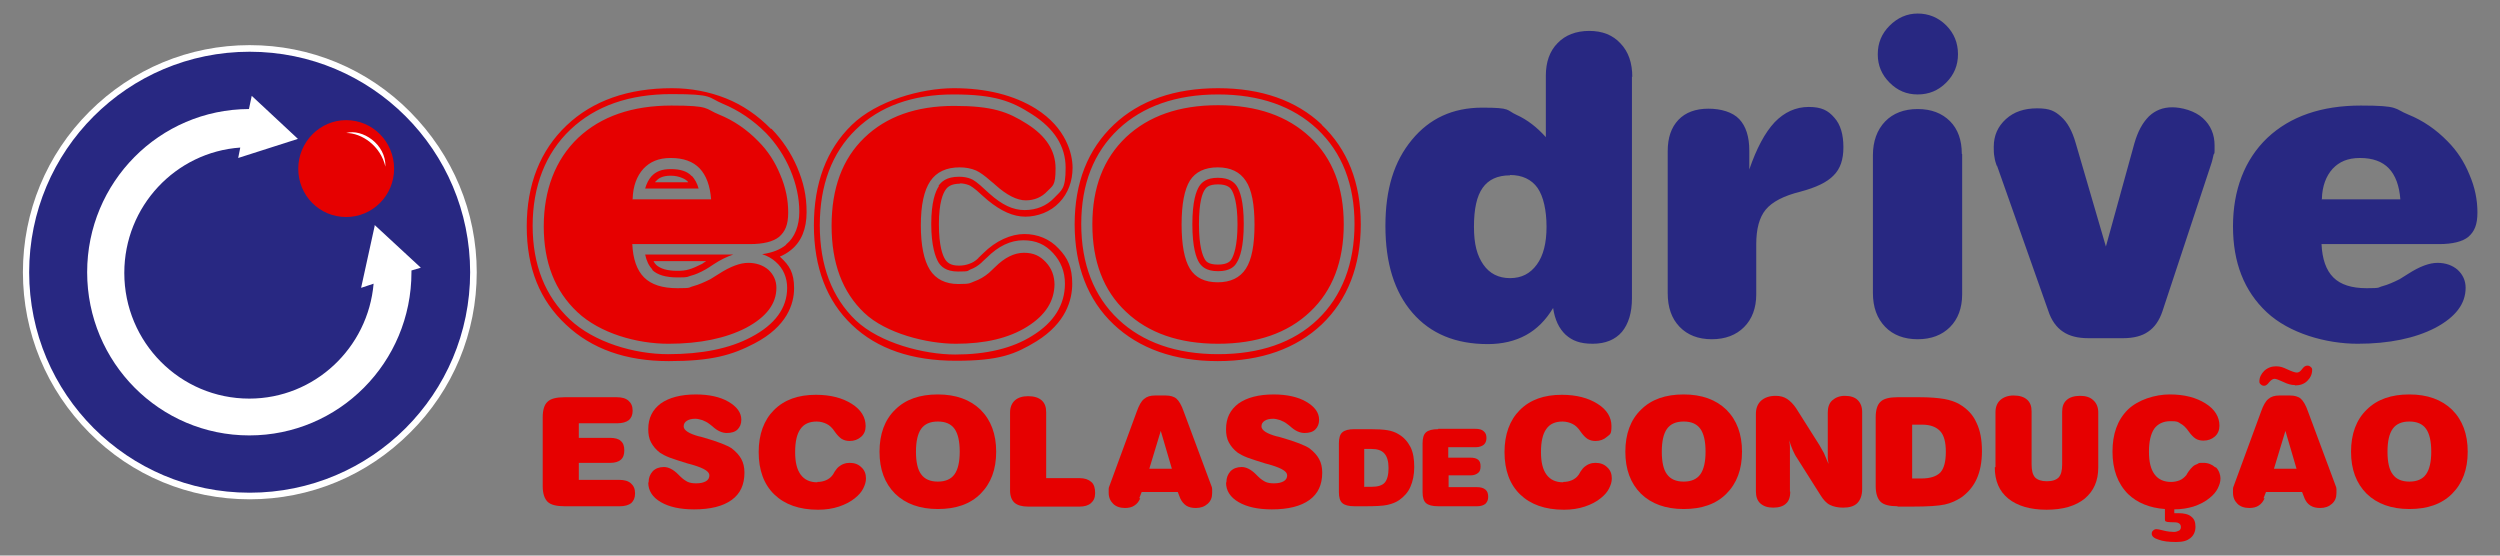 <?xml version="1.0" encoding="UTF-8"?> <svg xmlns="http://www.w3.org/2000/svg" id="Camada_1" version="1.1" viewBox="0 0 720 160"><rect x="0" y="0" width="720" height="160" fill="#808080" stroke="none"/><g><g><path d="M71.9,143.8c-17.5,0-33.9-6.8-46.2-19.2-12.3-12.4-19.1-28.8-19.1-46.2s6.8-33.9,19.1-46.2c12.4-12.4,28.8-19.2,46.2-19.2s33.9,6.8,46.2,19.2c12.3,12.4,19.2,28.8,19.2,46.2s-6.8,33.9-19.2,46.2c-12.4,12.4-28.8,19.2-46.2,19.2h0Z" fill="#fff"></path><path d="M71.9,14.9c35.1,0,63.5,28.4,63.5,63.5,0,35.1-28.4,63.5-63.5,63.5-35.1,0-63.5-28.4-63.5-63.5,0-35.1,28.4-63.5,63.5-63.5" fill="#282882" fill-rule="evenodd"></path></g><path d="M99.7,34.6c7.6,0,13.8,6.2,13.8,14,0,7.7-6.2,13.9-13.8,13.9-7.7,0-13.8-6.2-13.8-13.9,0-7.7,6.2-14,13.8-14" fill="#e60000" fill-rule="evenodd"></path><path d="M107.9,64.8l13.3,12.3-2.7.8v.5c0,26-20.9,47-46.7,47-25.8,0-46.7-21-46.7-47,0-25.9,20.8-46.9,46.6-47l.8-3.8,13.3,12.4-17.2,5.5.6-3c-18.6,1.3-33.4,16.9-33.4,36.1,0,20,16.1,36.2,36,36.2,18.8,0,34.2-14.6,35.8-33.1l-3.6,1.2,3.9-17.8Z" fill="#fff" fill-rule="evenodd"></path><path d="M111,48c.2-6.5-6.7-11-11.3-9.7,4.5,0,9.9,3.7,11.3,9.7" fill="#fff" fill-rule="evenodd"></path></g><g><path d="M350.8,51.2c-3.5,0-4.7,1.4-5.4,2.4-.9,1.4-2,4.4-2,11s1.1,9.7,2,11.1c.7,1,1.9,2.4,5.4,2.4s4.8-1.4,5.4-2.5c.9-1.4,2-4.5,2-11.1s-1.1-9.5-2-10.9c-.7-1-2-2.4-5.5-2.4ZM354.7,74.6c-.3.5-1,1.6-3.9,1.6s-3.5-1-3.8-1.5c-.6-1-1.7-3.6-1.7-10.1s1-9,1.7-10c.3-.5,1-1.5,3.8-1.5s3.6,1.1,3.9,1.6c.6,1,1.7,3.6,1.7,9.9s-1.1,9-1.7,10ZM222,37.1c-3.8-3.9-8.2-6.9-13-8.8-4.8-1.9-10-2.9-15.5-2.9-12.6,0-22.8,3.6-30.3,10.7-7.6,7.2-11.5,17-11.5,29.1s3.8,21.3,11.3,28.3c7.4,7,17.3,10.5,29.6,10.5s18.2-1.7,24.7-5.1c9.4-4.9,11.4-11.4,11.4-15.9s-1.4-6.6-3.9-8.9c0,0-.1-.1-.2-.2,1.2-.5,2.2-1.1,3.2-1.9,3-2.4,4.5-6.1,4.5-10.9s-.9-8.6-2.7-12.9c-1.8-4.2-4.3-7.9-7.4-11.1ZM226.4,70.5c-1.7,1.4-4,2.3-6.9,2.7,1.5.5,2.8,1.2,3.9,2.2,2.2,1.9,3.3,4.6,3.3,7.5,0,5.8-3.5,10.6-10.4,14.2-6.2,3.3-14.2,4.9-23.9,4.9s-21.3-3.4-28.3-10c-7.1-6.7-10.7-15.7-10.7-27s3.7-20.9,10.9-27.7c7.2-6.8,16.9-10.2,29.1-10.2s10.3.9,14.8,2.8c4.6,1.9,8.7,4.7,12.4,8.4,2.9,3,5.3,6.6,7,10.6,1.7,4,2.6,8.1,2.6,12.1s-1.3,7.4-3.8,9.4ZM187.8,77.7c1.5,1.5,4,2.2,7.4,2.2s2.6-.2,3.8-.5c1.2-.3,2.6-.9,4.2-1.8.5-.3,1.2-.7,2.2-1.4h0c2.1-1.4,4-2.3,5.8-2.9h-25.4c.4,1.9,1.1,3.3,2.1,4.3ZM203.4,75.2c-.6.4-1,.6-1.2.8-1.4.7-2.7,1.3-3.8,1.6-1,.3-2.1.4-3.3.4-2.9,0-4.9-.6-6.1-1.7-.3-.3-.6-.7-.8-1.1h15.1ZM380.7,35.9c-7.4-7-17.5-10.5-29.9-10.5s-22.6,3.5-30,10.5c-7.5,7.1-11.3,16.7-11.3,28.7s3.8,21.8,11.2,28.8c7.4,7,17.5,10.6,30,10.6s22.6-3.6,30-10.6c7.4-7.1,11.2-16.8,11.2-28.8s-3.8-21.6-11.3-28.7ZM379.5,92c-7,6.7-16.7,10-28.7,10s-21.7-3.4-28.7-10c-7.1-6.7-10.7-16-10.7-27.5s3.6-20.6,10.7-27.3c7-6.6,16.7-10,28.7-10s21.6,3.4,28.6,10c7.1,6.7,10.7,15.9,10.7,27.3s-3.6,20.8-10.6,27.5ZM276.3,52.8c1,0,1.9.2,2.7.5.3.1,1.5.7,3.9,3l1.6,1.4c3.8,3.1,7.3,4.7,10.8,4.7s7.3-1.4,9.8-4.1c2.5-2.6,3.8-6.1,3.8-10s-1.8-11.5-10.6-17c-6.3-3.9-14.2-5.9-23.6-5.9s-22.2,3.6-29.4,10.6c-7.3,7.1-10.9,16.8-10.9,28.9s3.7,21.8,11,28.7c7.2,6.9,17.3,10.3,29.9,10.3s17.1-1.9,23.2-5.6c8.5-5.3,10.3-11.9,10.3-16.6s-1.3-7.4-3.9-10.1c-2.6-2.8-6.1-4.2-9.9-4.2s-8.2,1.9-11.9,5.6c-.9.9-1.3,1.2-1.4,1.4h0c-.8.8-1.7,1.3-2.6,1.6-.8.3-1.8.5-2.9.5-2.5,0-3.4-.9-4-1.8-.7-1.1-1.8-3.8-1.8-10.1s1.2-8.9,1.9-9.9c.6-.9,1.6-1.8,4.3-1.8ZM270.4,53.6c-1,1.5-2.2,4.6-2.2,10.9s1.2,9.6,2.1,11.1c.7,1.1,2.1,2.6,5.6,2.6s2.6-.2,3.6-.6c1.1-.4,2.1-1,3.1-1.9h0c.2-.2.7-.7,1.6-1.5,3.3-3.3,6.8-5,10.5-5s6.3,1.2,8.6,3.7c2.2,2.4,3.4,5.3,3.4,8.8,0,6.1-3.2,11.2-9.4,15-5.7,3.6-13.2,5.4-22.2,5.4s-21.7-3.3-28.6-9.8c-6.9-6.6-10.4-15.8-10.4-27.4s3.5-20.9,10.4-27.6c6.9-6.7,16.3-10.1,28.1-10.1s16.7,1.9,22.6,5.7c6.4,4.1,9.7,9.2,9.7,15.4s-1.1,6.4-3.3,8.7c-2.2,2.3-5.1,3.5-8.5,3.5s-6.5-1.5-10.1-4.7l-1-.9c-2.5-2.4-3.8-3.2-4.4-3.4-1-.4-2.1-.6-3.4-.6-3.7,0-5.1,1.5-5.9,2.6ZM199.2,50.7c-1.3-1.4-3.3-2-6-2s-4.3.7-5.6,2.1c-.8.9-1.4,2.1-1.8,3.5h15.4c-.4-1.5-1.1-2.7-1.9-3.6ZM188.7,52.4c0-.1.2-.2.3-.3.6-.7,1.7-1.5,4.2-1.5s4.3,1.1,4.7,1.5c.1.1.2.2.3.4h-9.5ZM182.1,70.3c.2,4.3,1.3,7.5,3.4,9.6,2.1,2.1,5.3,3.1,9.6,3.1s3.1-.2,4.6-.6c1.5-.4,3.1-1.1,4.9-2,.5-.3,1.3-.8,2.4-1.5,3.4-2.2,6.2-3.2,8.5-3.2s4.3.7,5.8,2c1.5,1.4,2.3,3.1,2.3,5.2,0,4.6-2.9,8.4-8.7,11.5-5.8,3-13.3,4.6-22.4,4.6s-19.7-3-26.2-9.1c-6.5-6.1-9.7-14.3-9.7-24.7s3.3-19.2,9.9-25.5c6.6-6.2,15.6-9.3,26.9-9.3s9.5.9,13.7,2.6c4.2,1.7,8,4.3,11.3,7.7,2.7,2.7,4.8,5.9,6.3,9.6,1.6,3.7,2.3,7.3,2.3,10.9s-.9,5.5-2.6,7c-1.7,1.4-4.6,2.1-8.4,2.1h-33.9ZM182.1,57.4h22.7c-.3-3.9-1.4-6.9-3.3-8.9-1.9-2-4.7-3-8.3-3s-6,1.1-7.9,3.1c-1.9,2.1-3,5-3.1,8.7ZM303.7,81.7c0,5-2.6,9.1-7.9,12.4-5.3,3.3-12.1,4.9-20.5,4.9s-20.2-3-26.4-8.9c-6.3-6-9.4-14.3-9.4-25.1s3.1-19.2,9.4-25.3c6.3-6.1,14.9-9.2,25.9-9.2s15.5,1.7,21,5.2c5.5,3.5,8.2,7.7,8.2,12.8s-.8,4.9-2.4,6.6c-1.6,1.7-3.7,2.6-6.2,2.6s-5.5-1.5-8.8-4.5c0,0-.9-.8-1.3-1.1-1.7-1.5-3.1-2.5-4.2-3-1.4-.6-3-.9-4.7-.9-3.8,0-6.7,1.3-8.5,4-1.8,2.7-2.7,6.9-2.7,12.7s.9,10.1,2.6,12.8c1.7,2.7,4.5,4.1,8.2,4.1s3.3-.3,4.7-.8c1.4-.5,2.8-1.3,4.1-2.4.4-.4,1-.9,1.8-1.7,2.7-2.7,5.5-4.1,8.3-4.1s4.6.9,6.3,2.7c1.7,1.8,2.5,4,2.5,6.6ZM314.6,64.6c0-10.6,3.2-18.9,9.7-25.1,6.5-6.1,15.3-9.2,26.5-9.2s20,3.1,26.5,9.2c6.5,6.1,9.7,14.5,9.7,25.1s-3.2,19.1-9.7,25.2c-6.4,6.1-15.3,9.2-26.5,9.2s-20.1-3.1-26.5-9.2c-6.5-6.1-9.7-14.5-9.7-25.2ZM340.3,64.6c0,5.9.8,10.2,2.4,12.8,1.6,2.6,4.3,3.9,8,3.9s6.4-1.3,8.1-3.9c1.7-2.6,2.5-6.9,2.5-12.7s-.8-10.1-2.5-12.6c-1.7-2.6-4.4-3.9-8.1-3.9s-6.4,1.3-8,3.8c-1.6,2.6-2.4,6.8-2.4,12.7Z" fill="#e60000"></path><path d="M470,22v63.9c0,4.2-1,7.4-2.9,9.7-1.9,2.2-4.7,3.4-8.4,3.4s-5.9-.9-7.8-2.6c-1.9-1.8-3.1-4.3-3.6-7.7-2.1,3.5-4.7,6.1-7.8,7.8-3.1,1.7-6.8,2.6-11,2.6-9.3,0-16.5-3-21.7-9-5.2-6-7.8-14.3-7.8-25s2.5-18.6,7.6-24.8c5.1-6.2,11.8-9.3,20.3-9.3s6.8.7,9.9,2.1c3.1,1.4,5.9,3.6,8.4,6.4v-17.7c0-3.9,1.1-7.1,3.4-9.4,2.2-2.3,5.3-3.5,9.1-3.5s6.8,1.2,9,3.6c2.3,2.4,3.4,5.6,3.4,9.7ZM434.9,50.5c-3.6,0-6.2,1.2-7.9,3.6-1.7,2.4-2.5,6.1-2.5,11.2s.9,8.3,2.7,10.9c1.8,2.6,4.4,3.9,7.7,3.9s5.8-1.3,7.7-3.9c1.9-2.6,2.8-6.2,2.8-10.9s-.9-8.8-2.6-11.2c-1.7-2.4-4.4-3.7-7.9-3.7ZM505.8,84.8c0,3.9-1.2,7.1-3.5,9.4-2.3,2.3-5.4,3.5-9.3,3.5s-7-1.2-9.3-3.6c-2.3-2.4-3.4-5.6-3.4-9.7v-40.9c0-3.8,1-6.8,3.1-9,2-2.1,4.9-3.2,8.6-3.2s7,1,8.9,3c1.9,2,2.9,5,2.9,9.1v5.4c2.1-6.1,4.5-10.6,7.3-13.6,2.8-2.9,6.1-4.4,9.8-4.4s5.6,1,7.4,3.1c1.8,2,2.6,4.9,2.6,8.5s-.9,6.2-2.8,8.1c-1.9,2-5.1,3.5-9.6,4.7-4.8,1.2-8.1,2.9-10,5.2-1.8,2.2-2.7,5.5-2.7,9.9v14.4ZM565.1,44.4v40.4c0,3.9-1.2,7.1-3.5,9.4-2.3,2.3-5.4,3.5-9.3,3.5s-7.1-1.2-9.4-3.6c-2.3-2.4-3.5-5.6-3.5-9.7v-39.7c0-4,1.2-7.3,3.5-9.7,2.3-2.4,5.5-3.6,9.4-3.6s7,1.2,9.3,3.5c2.3,2.3,3.4,5.5,3.4,9.4ZM540.8,15.6c0-3.2,1.1-5.9,3.4-8.2,2.3-2.3,5-3.5,8.1-3.5s5.9,1.1,8.2,3.4c2.3,2.3,3.4,5.1,3.4,8.3s-1.1,5.9-3.4,8.2c-2.3,2.3-5,3.4-8.2,3.4s-5.8-1.1-8.1-3.4c-2.3-2.3-3.4-5-3.4-8.1ZM575.1,47.9c-.3-.9-.6-1.8-.7-2.7-.2-.9-.2-1.9-.2-2.9,0-3.3,1.2-5.9,3.5-8,2.3-2.1,5.3-3.1,9-3.1s5.1.8,6.9,2.4c1.8,1.6,3.2,4.1,4.2,7.6l8.7,29.8,8.2-29.7c1-3.5,2.4-6,4.2-7.8,1.8-1.7,4-2.6,6.7-2.6s6.5,1,8.8,3.1c2.3,2.1,3.4,4.7,3.4,7.9s0,1.8-.3,2.7c-.2.9-.4,1.9-.8,3l-13.9,42c-.9,2.7-2.3,4.7-4.1,5.9-1.8,1.3-4.3,1.9-7.3,1.9h-9.9c-3.1,0-5.5-.6-7.4-1.9-1.8-1.2-3.3-3.2-4.2-6l-14.8-41.9ZM668.6,70.3c.2,4.3,1.3,7.5,3.4,9.6,2.1,2.1,5.3,3.1,9.6,3.1s3.1-.2,4.6-.6c1.5-.4,3.1-1.1,4.9-2,.5-.3,1.3-.8,2.4-1.5,3.4-2.2,6.2-3.2,8.5-3.2s4.3.7,5.8,2c1.5,1.4,2.3,3.1,2.3,5.2,0,4.6-2.9,8.4-8.7,11.5-5.8,3-13.3,4.6-22.4,4.6s-19.7-3-26.2-9.1c-6.5-6.1-9.7-14.3-9.7-24.7s3.3-19.2,9.9-25.5c6.6-6.2,15.6-9.3,26.9-9.3s9.5.9,13.7,2.6c4.2,1.7,8,4.3,11.3,7.7,2.7,2.7,4.8,5.9,6.3,9.6,1.6,3.7,2.3,7.3,2.3,10.9s-.9,5.5-2.6,7c-1.7,1.4-4.6,2.1-8.4,2.1h-33.9ZM668.6,57.4h22.7c-.3-3.9-1.4-6.9-3.3-8.9-1.9-2-4.7-3-8.3-3s-6,1.1-7.9,3.1c-1.9,2.1-3,5-3.1,8.7Z" fill="#282882"></path><g><path d="M162.5,114.4h15.1c1.5,0,2.6.3,3.4,1,.8.7,1.2,1.6,1.2,2.9,0,1.2-.4,2.1-1.1,2.7-.8.6-1.9.9-3.3.9h-11.1v4.2h8.9c1.5,0,2.6.3,3.2.9.7.6,1,1.5,1,2.7,0,1.2-.3,2.1-1,2.7-.7.6-1.7.9-3,.9h-9.1v4.9h11.6c1.5,0,2.6.3,3.4,1,.8.7,1.2,1.6,1.2,2.9s-.4,2.1-1.1,2.8c-.8.6-1.9.9-3.3.9h-15.9c-2.3,0-4-.4-4.9-1.3-.9-.9-1.4-2.4-1.4-4.5v-19.8c0-2.2.5-3.7,1.4-4.5.9-.9,2.6-1.3,4.9-1.3Z" fill="#e60000"></path><path d="M186.8,138.9c0-1.3.4-2.3,1.2-3.2.8-.8,1.9-1.2,3.2-1.2,1.3,0,2.7.7,4.1,2.1.3.3.5.5.6.6.8.8,1.6,1.3,2.2,1.6.7.3,1.5.4,2.4.4,1.2,0,2.1-.2,2.8-.6.7-.4,1-1,1-1.7,0-1.1-1.5-2-4.4-2.9-.7-.2-1.3-.4-1.8-.5-2.2-.7-3.9-1.2-5.2-1.7-1.3-.5-2.2-1-2.8-1.4-1.2-.9-2-1.9-2.6-3-.6-1.1-.8-2.4-.8-3.8,0-3.2,1.2-5.6,3.6-7.4,2.4-1.7,5.8-2.6,10.1-2.6,3.8,0,7,.7,9.4,2.1,2.4,1.4,3.7,3.1,3.7,5.2,0,1.2-.4,2.1-1.1,2.8-.7.7-1.8,1-3.1,1-1.3,0-2.7-.6-4.1-1.9-.4-.3-.7-.6-.9-.7-.6-.5-1.3-.8-2-1.1-.7-.2-1.4-.4-2-.4-1.1,0-1.9.2-2.5.6-.6.4-.9.9-.9,1.6,0,1.1,1.5,2.1,4.5,2.9,0,0,0,0,.1,0,.2,0,.6.2,1.1.3,4.2,1.2,6.9,2.3,8.1,3.1,1.3,1,2.2,2,2.8,3.1.6,1.1.9,2.4.9,3.9,0,3.5-1.2,6.1-3.7,7.9-2.5,1.8-6.1,2.7-10.8,2.7-4,0-7.2-.7-9.6-2.1-2.4-1.4-3.6-3.3-3.6-5.6Z" fill="#e60000"></path><path d="M235.4,138.8c1,0,1.8-.2,2.5-.5s1.4-.8,1.9-1.5c0,0,.3-.4.6-1,.4-.6.8-1.1,1.2-1.4.4-.3.8-.6,1.4-.8.5-.2,1.1-.3,1.7-.3,1.4,0,2.5.4,3.4,1.3.9.8,1.3,1.9,1.3,3.2,0,1-.3,1.9-.8,2.9-.5,1-1.3,1.9-2.3,2.7-1.3,1.1-2.9,1.9-4.7,2.5-1.8.6-3.8.9-6,.9-5.4,0-9.6-1.5-12.6-4.4-3-2.9-4.5-7-4.5-12.2,0-5.1,1.5-9.2,4.4-12.1,3-3,7-4.4,12.1-4.4,4.2,0,7.6.9,10.3,2.6,2.7,1.7,4,3.9,4,6.4,0,1.3-.4,2.3-1.3,3.1-.9.8-2,1.2-3.3,1.2-.9,0-1.6-.2-2.3-.6-.6-.4-1.3-1.1-2-2.1-.7-1.1-1.5-1.8-2.3-2.2-.8-.4-1.8-.7-2.9-.7-2.1,0-3.7.7-4.7,2.2-1,1.4-1.5,3.6-1.5,6.6,0,2.9.5,5,1.6,6.5,1.1,1.5,2.7,2.2,4.8,2.2Z" fill="#e60000"></path><path d="M253.3,130.1c0-5.1,1.5-9.2,4.5-12.1,3-3,7.1-4.4,12.3-4.4,5.2,0,9.3,1.5,12.3,4.4,3,3,4.5,7,4.5,12.1,0,5.1-1.5,9.1-4.5,12.1-3,3-7.1,4.4-12.3,4.4-5.2,0-9.3-1.5-12.3-4.4-3-3-4.5-7-4.5-12.1ZM263.8,130.1c0,3,.5,5.2,1.5,6.5,1,1.4,2.6,2.1,4.8,2.1,2.2,0,3.8-.7,4.8-2.1,1-1.4,1.5-3.6,1.5-6.5,0-3-.5-5.2-1.5-6.6-1-1.4-2.6-2.1-4.8-2.1-2.2,0-3.8.7-4.8,2.1-1,1.4-1.5,3.6-1.5,6.6Z" fill="#e60000"></path><path d="M301.3,137.7h9.6c1.5,0,2.6.4,3.4,1.1.8.7,1.1,1.8,1.1,3.2,0,1.3-.4,2.2-1.2,2.9-.8.7-1.9,1-3.3,1h-14.8c-1.8,0-3.1-.4-3.9-1.1-.8-.7-1.3-1.9-1.3-3.5v-22.5c0-1.5.5-2.7,1.4-3.5.9-.8,2.2-1.2,3.8-1.2,1.7,0,3,.4,3.9,1.2.9.8,1.3,1.9,1.3,3.4v19.1Z" fill="#e60000"></path><path d="M328.4,143.5c-.4.9-.9,1.6-1.7,2.1-.7.5-1.7.7-2.7.7-1.4,0-2.6-.4-3.4-1.2s-1.3-1.8-1.3-3.2c0-.4,0-.8,0-1.1,0-.3.1-.6.2-.8l7.9-21.5c.6-1.7,1.3-3,2.1-3.6.8-.7,1.8-1,3.2-1h3c1.3,0,2.4.3,3.1.9.7.6,1.5,1.9,2.1,3.7l8,21.5c.1.2.2.5.2.9,0,.3,0,.7,0,1.1,0,1.3-.4,2.3-1.3,3.1-.9.8-2,1.2-3.4,1.2-1.1,0-2-.2-2.8-.7-.7-.5-1.3-1.2-1.7-2.1l-.7-1.8h-10.4s-.7,1.8-.7,1.8ZM331,135h6.5s-3.2-10.9-3.2-10.9l-3.3,10.9Z" fill="#e60000"></path><path d="M353.2,138.9c0-1.3.4-2.3,1.2-3.2.8-.8,1.9-1.2,3.2-1.2,1.3,0,2.7.7,4.1,2.1.3.3.5.5.6.6.8.8,1.6,1.3,2.2,1.6.7.3,1.5.4,2.4.4,1.2,0,2.1-.2,2.8-.6.7-.4,1-1,1-1.7,0-1.1-1.5-2-4.4-2.9-.7-.2-1.3-.4-1.8-.5-2.2-.7-3.9-1.2-5.2-1.7-1.3-.5-2.2-1-2.8-1.4-1.2-.9-2-1.9-2.6-3-.6-1.1-.8-2.4-.8-3.8,0-3.2,1.2-5.6,3.6-7.4,2.4-1.7,5.8-2.6,10.1-2.6,3.8,0,7,.7,9.4,2.1,2.4,1.4,3.7,3.1,3.7,5.2,0,1.2-.4,2.1-1.1,2.8-.7.7-1.8,1-3.1,1-1.3,0-2.7-.6-4.1-1.9-.4-.3-.7-.6-.9-.7-.6-.5-1.3-.8-2-1.1-.7-.2-1.4-.4-2-.4-1.1,0-1.9.2-2.5.6-.6.4-.9.9-.9,1.6,0,1.1,1.5,2.1,4.5,2.9,0,0,0,0,.1,0,.2,0,.6.2,1.1.3,4.2,1.2,6.9,2.3,8.1,3.1,1.3,1,2.2,2,2.8,3.1.6,1.1.9,2.4.9,3.9,0,3.5-1.2,6.1-3.7,7.9-2.5,1.8-6.1,2.7-10.8,2.7-4,0-7.2-.7-9.6-2.1-2.4-1.4-3.6-3.3-3.6-5.6Z" fill="#e60000"></path><path d="M390.1,145.8c-1.7,0-2.8-.3-3.5-.9-.7-.6-1-1.7-1-3.2v-14c0-1.5.3-2.6,1-3.2.7-.6,1.8-.9,3.5-.9h4.5c2.1,0,3.8.1,5,.3,1.2.2,2.3.6,3.1,1.1,1.6.9,2.7,2.2,3.5,3.7.8,1.6,1.1,3.5,1.1,5.8,0,2.2-.4,4.1-1.1,5.7-.7,1.6-1.8,2.8-3.2,3.8-1,.7-2.1,1.1-3.4,1.4-1.3.3-3.5.4-6.5.4h-3.1ZM393,140.2h2c1.8,0,3.1-.4,3.8-1.2.7-.8,1.1-2.2,1.1-4.2,0-1.9-.4-3.3-1.2-4.2-.8-.9-2-1.3-3.7-1.3h-2.1v11Z" fill="#e60000"></path><path d="M414.2,123.5h10.7c1.1,0,1.9.2,2.4.7.6.5.8,1.1.8,2,0,.8-.3,1.5-.8,1.9-.5.4-1.3.7-2.3.7h-7.9v3h6.3c1.1,0,1.8.2,2.3.6.5.4.7,1,.7,1.9,0,.9-.2,1.5-.7,1.9-.5.4-1.2.7-2.1.7h-6.4v3.4h8.2c1,0,1.8.2,2.4.7.6.5.8,1.2.8,2.1,0,.9-.3,1.5-.8,2-.5.4-1.3.7-2.3.7h-11.3c-1.7,0-2.8-.3-3.5-.9-.7-.6-1-1.7-1-3.2v-14c0-1.5.3-2.6,1-3.2.7-.6,1.8-.9,3.5-.9Z" fill="#e60000"></path><path d="M450.2,138.8c1,0,1.8-.2,2.5-.5.7-.3,1.4-.8,1.9-1.5,0,0,.3-.4.6-1,.4-.6.8-1.1,1.2-1.4.4-.3.8-.6,1.4-.8.5-.2,1.1-.3,1.7-.3,1.4,0,2.5.4,3.4,1.3.9.8,1.3,1.9,1.3,3.2,0,1-.3,1.9-.8,2.9-.5,1-1.3,1.9-2.3,2.7-1.3,1.1-2.9,1.9-4.7,2.5-1.8.6-3.8.9-6,.9-5.4,0-9.6-1.5-12.6-4.4-3-2.9-4.5-7-4.5-12.2,0-5.1,1.5-9.2,4.4-12.1,3-3,7-4.4,12.1-4.4,4.2,0,7.6.9,10.3,2.6s4,3.9,4,6.4-.4,2.3-1.3,3.1c-.9.8-2,1.2-3.3,1.2-.9,0-1.6-.2-2.3-.6-.6-.4-1.3-1.1-2-2.1-.7-1.1-1.5-1.8-2.3-2.2-.8-.4-1.8-.7-2.9-.7-2.1,0-3.7.7-4.7,2.2-1,1.4-1.5,3.6-1.5,6.6,0,2.9.5,5,1.6,6.5,1.1,1.5,2.7,2.2,4.8,2.2Z" fill="#e60000"></path><path d="M468.1,130.1c0-5.1,1.5-9.2,4.5-12.1,3-3,7.1-4.4,12.3-4.4,5.2,0,9.3,1.5,12.3,4.4,3,3,4.5,7,4.5,12.1,0,5.1-1.5,9.1-4.5,12.1-3,3-7.1,4.4-12.3,4.4-5.2,0-9.3-1.5-12.3-4.4-3-3-4.5-7-4.5-12.1ZM478.6,130.1c0,3,.5,5.2,1.5,6.5,1,1.4,2.6,2.1,4.8,2.1,2.2,0,3.8-.7,4.8-2.1,1-1.4,1.5-3.6,1.5-6.5,0-3-.5-5.2-1.5-6.6-1-1.4-2.6-2.1-4.8-2.1-2.2,0-3.8.7-4.8,2.1-1,1.4-1.5,3.6-1.5,6.6Z" fill="#e60000"></path><path d="M515.6,141.6c0,1.5-.4,2.7-1.2,3.4-.8.8-2.1,1.2-3.7,1.2-1.6,0-2.8-.4-3.7-1.2-.9-.8-1.3-2-1.3-3.5v-22.3c0-1.6.5-2.9,1.5-3.8,1-.9,2.4-1.4,4.2-1.4,1.3,0,2.4.3,3.3.9.9.6,1.8,1.5,2.6,2.7l6.7,10.6c.4.7.8,1.4,1.3,2.3.4.9.8,1.9,1.3,3.1,0-.5-.2-1.1-.2-1.7s0-1.5,0-2.6v-10.5c0-1.5.4-2.7,1.3-3.5.9-.8,2.1-1.3,3.6-1.3,1.6,0,2.9.4,3.7,1.2.8.8,1.3,1.9,1.3,3.4v22.3c0,1.7-.5,3.1-1.4,4-.9.9-2.3,1.3-4.1,1.3-1.5,0-2.8-.3-3.8-.8-1-.5-1.9-1.5-2.7-2.8l-6.7-10.6c-.5-.7-.9-1.5-1.3-2.4-.4-.9-.7-1.8-1-2.8.1.6.2,1.3.2,1.9,0,.7,0,1.5,0,2.4v10.5Z" fill="#e60000"></path><path d="M546.5,145.8c-2.3,0-4-.4-4.9-1.3-.9-.9-1.4-2.4-1.4-4.5v-19.8c0-2.2.5-3.7,1.4-4.5.9-.9,2.6-1.3,4.9-1.3h6.3c3,0,5.3.2,7.1.5,1.7.3,3.2.8,4.4,1.5,2.2,1.3,3.9,3,4.9,5.3,1.1,2.2,1.6,5,1.6,8.2,0,3.1-.5,5.8-1.5,8-1,2.2-2.5,4-4.5,5.4-1.4.9-2.9,1.6-4.7,2-1.8.4-4.9.6-9.2.6h-4.4ZM550.6,137.8h2.8c2.5,0,4.3-.6,5.4-1.7,1.1-1.2,1.6-3.2,1.6-6,0-2.7-.5-4.7-1.6-5.9-1.1-1.2-2.8-1.9-5.2-1.9h-2.9v15.5Z" fill="#e60000"></path><path d="M574.7,134.5v-15.8c0-1.5.5-2.7,1.4-3.5.9-.8,2.2-1.3,3.8-1.3,1.7,0,3,.4,3.9,1.2.9.8,1.3,1.9,1.3,3.4v15.2c0,1.8.3,3,1,3.8.7.7,1.8,1.1,3.4,1.1,1.6,0,2.7-.4,3.4-1.1.7-.8,1-2,1-3.7v-15.2c0-1.5.4-2.6,1.3-3.4s2.2-1.2,3.9-1.2c1.6,0,2.9.4,3.8,1.3.9.8,1.4,2,1.4,3.5v15.8c0,3.9-1.3,6.8-3.9,9-2.6,2.1-6.2,3.2-11,3.2-4.7,0-8.4-1.1-11-3.2-2.6-2.1-3.9-5.1-3.9-9Z" fill="#e60000"></path><path d="M638,134.6c-.9-.8-2-1.3-3.4-1.3s-1.2,0-1.7.3c-.5.2-1,.4-1.4.8-.4.4-.8.8-1.2,1.4-.4.6-.6.9-.6,1-.6.7-1.2,1.2-1.9,1.5-.7.3-1.6.5-2.5.5-2.1,0-3.7-.7-4.8-2.2-1.1-1.5-1.6-3.6-1.6-6.5s.5-5.1,1.5-6.6c1-1.4,2.6-2.2,4.7-2.2s2.1.2,2.9.7c.8.4,1.6,1.2,2.3,2.2.7,1,1.4,1.7,2,2.1.6.4,1.4.6,2.3.6,1.3,0,2.4-.4,3.3-1.2.9-.8,1.3-1.9,1.3-3.1,0-2.5-1.3-4.7-4-6.4-2.7-1.7-6.1-2.6-10.3-2.6s-9.1,1.5-12.1,4.4c-3,3-4.4,7-4.4,12.1s1.5,9.2,4.5,12.2c2.6,2.5,6.2,4,10.6,4.3v2.5c0,0,0,.1,0,.2s0,.2,0,.2c0,.3,0,.6.3.7.2.1.6.2,1.4.2,1.1,0,1.9,0,2.3.3.4.2.6.6.6,1.1s-.2.8-.5,1c-.4.2-.9.4-1.5.4s-1.9-.1-3-.4c-1.1-.3-1.8-.4-2-.4-.4,0-.7.1-1,.4-.3.2-.4.6-.4.9,0,.7.6,1.3,1.9,1.7,1.3.5,3,.7,5.1.7s3.2-.4,4.1-1.1c1-.8,1.5-1.9,1.5-3.3s-.4-2.3-1.2-2.9c-.8-.7-2.1-1-3.7-1-.3,0-.6,0-.7,0-.2,0-.3,0-.5,0v-1.1c2,0,3.8-.3,5.5-.8,1.8-.6,3.4-1.4,4.7-2.5,1-.8,1.8-1.7,2.3-2.7.5-1,.8-1.9.8-2.9s-.4-2.3-1.3-3.2Z" fill="#e60000"></path><path d="M652.2,143.5c-.4.9-.9,1.6-1.7,2.1-.7.5-1.7.7-2.7.7-1.4,0-2.6-.4-3.4-1.2-.8-.8-1.3-1.8-1.3-3.2,0-.4,0-.8,0-1.1,0-.3.1-.6.2-.8l7.9-21.5c.6-1.7,1.3-3,2.1-3.6.8-.7,1.8-1,3.2-1h3c1.3,0,2.4.3,3.1.9.7.6,1.5,1.9,2.1,3.7l8,21.5c.1.2.2.5.2.9,0,.3,0,.7,0,1.1,0,1.3-.4,2.3-1.3,3.1-.9.8-2,1.2-3.4,1.2-1.1,0-2-.2-2.8-.7s-1.3-1.2-1.7-2.1l-.7-1.8h-10.4s-.7,1.8-.7,1.8ZM660.9,110.9c-1,0-2.1-.3-3.3-.9-1.3-.6-2.1-.9-2.5-.9-.5,0-1,.3-1.6,1-.5.7-1,1-1.4,1s-.7-.1-1-.4c-.3-.2-.4-.5-.4-.8,0-1.2.5-2.2,1.4-3.1,1-.9,2.1-1.3,3.4-1.3s2,.3,3.3.9c1.3.6,2.2.9,2.7.9s1-.3,1.5-1c.5-.7,1-1,1.5-1,.4,0,.7.1,1,.4.3.2.4.5.4.8,0,1.3-.5,2.3-1.4,3.2-.9.9-2.1,1.3-3.5,1.3ZM654.9,135h6.5s-3.2-10.9-3.2-10.9l-3.3,10.9Z" fill="#e60000"></path><path d="M677.1,130.1c0-5.1,1.5-9.2,4.5-12.1,3-3,7.1-4.4,12.3-4.4,5.2,0,9.3,1.5,12.3,4.4,3,3,4.5,7,4.5,12.1,0,5.1-1.5,9.1-4.5,12.1-3,3-7.1,4.4-12.3,4.4-5.2,0-9.3-1.5-12.3-4.4-3-3-4.5-7-4.5-12.1ZM687.6,130.1c0,3,.5,5.2,1.5,6.5,1,1.4,2.6,2.1,4.8,2.1,2.2,0,3.8-.7,4.8-2.1,1-1.4,1.5-3.6,1.5-6.5,0-3-.5-5.2-1.5-6.6-1-1.4-2.6-2.1-4.8-2.1s-3.8.7-4.8,2.1c-1,1.4-1.5,3.6-1.5,6.6Z" fill="#e60000"></path></g></g></svg> 